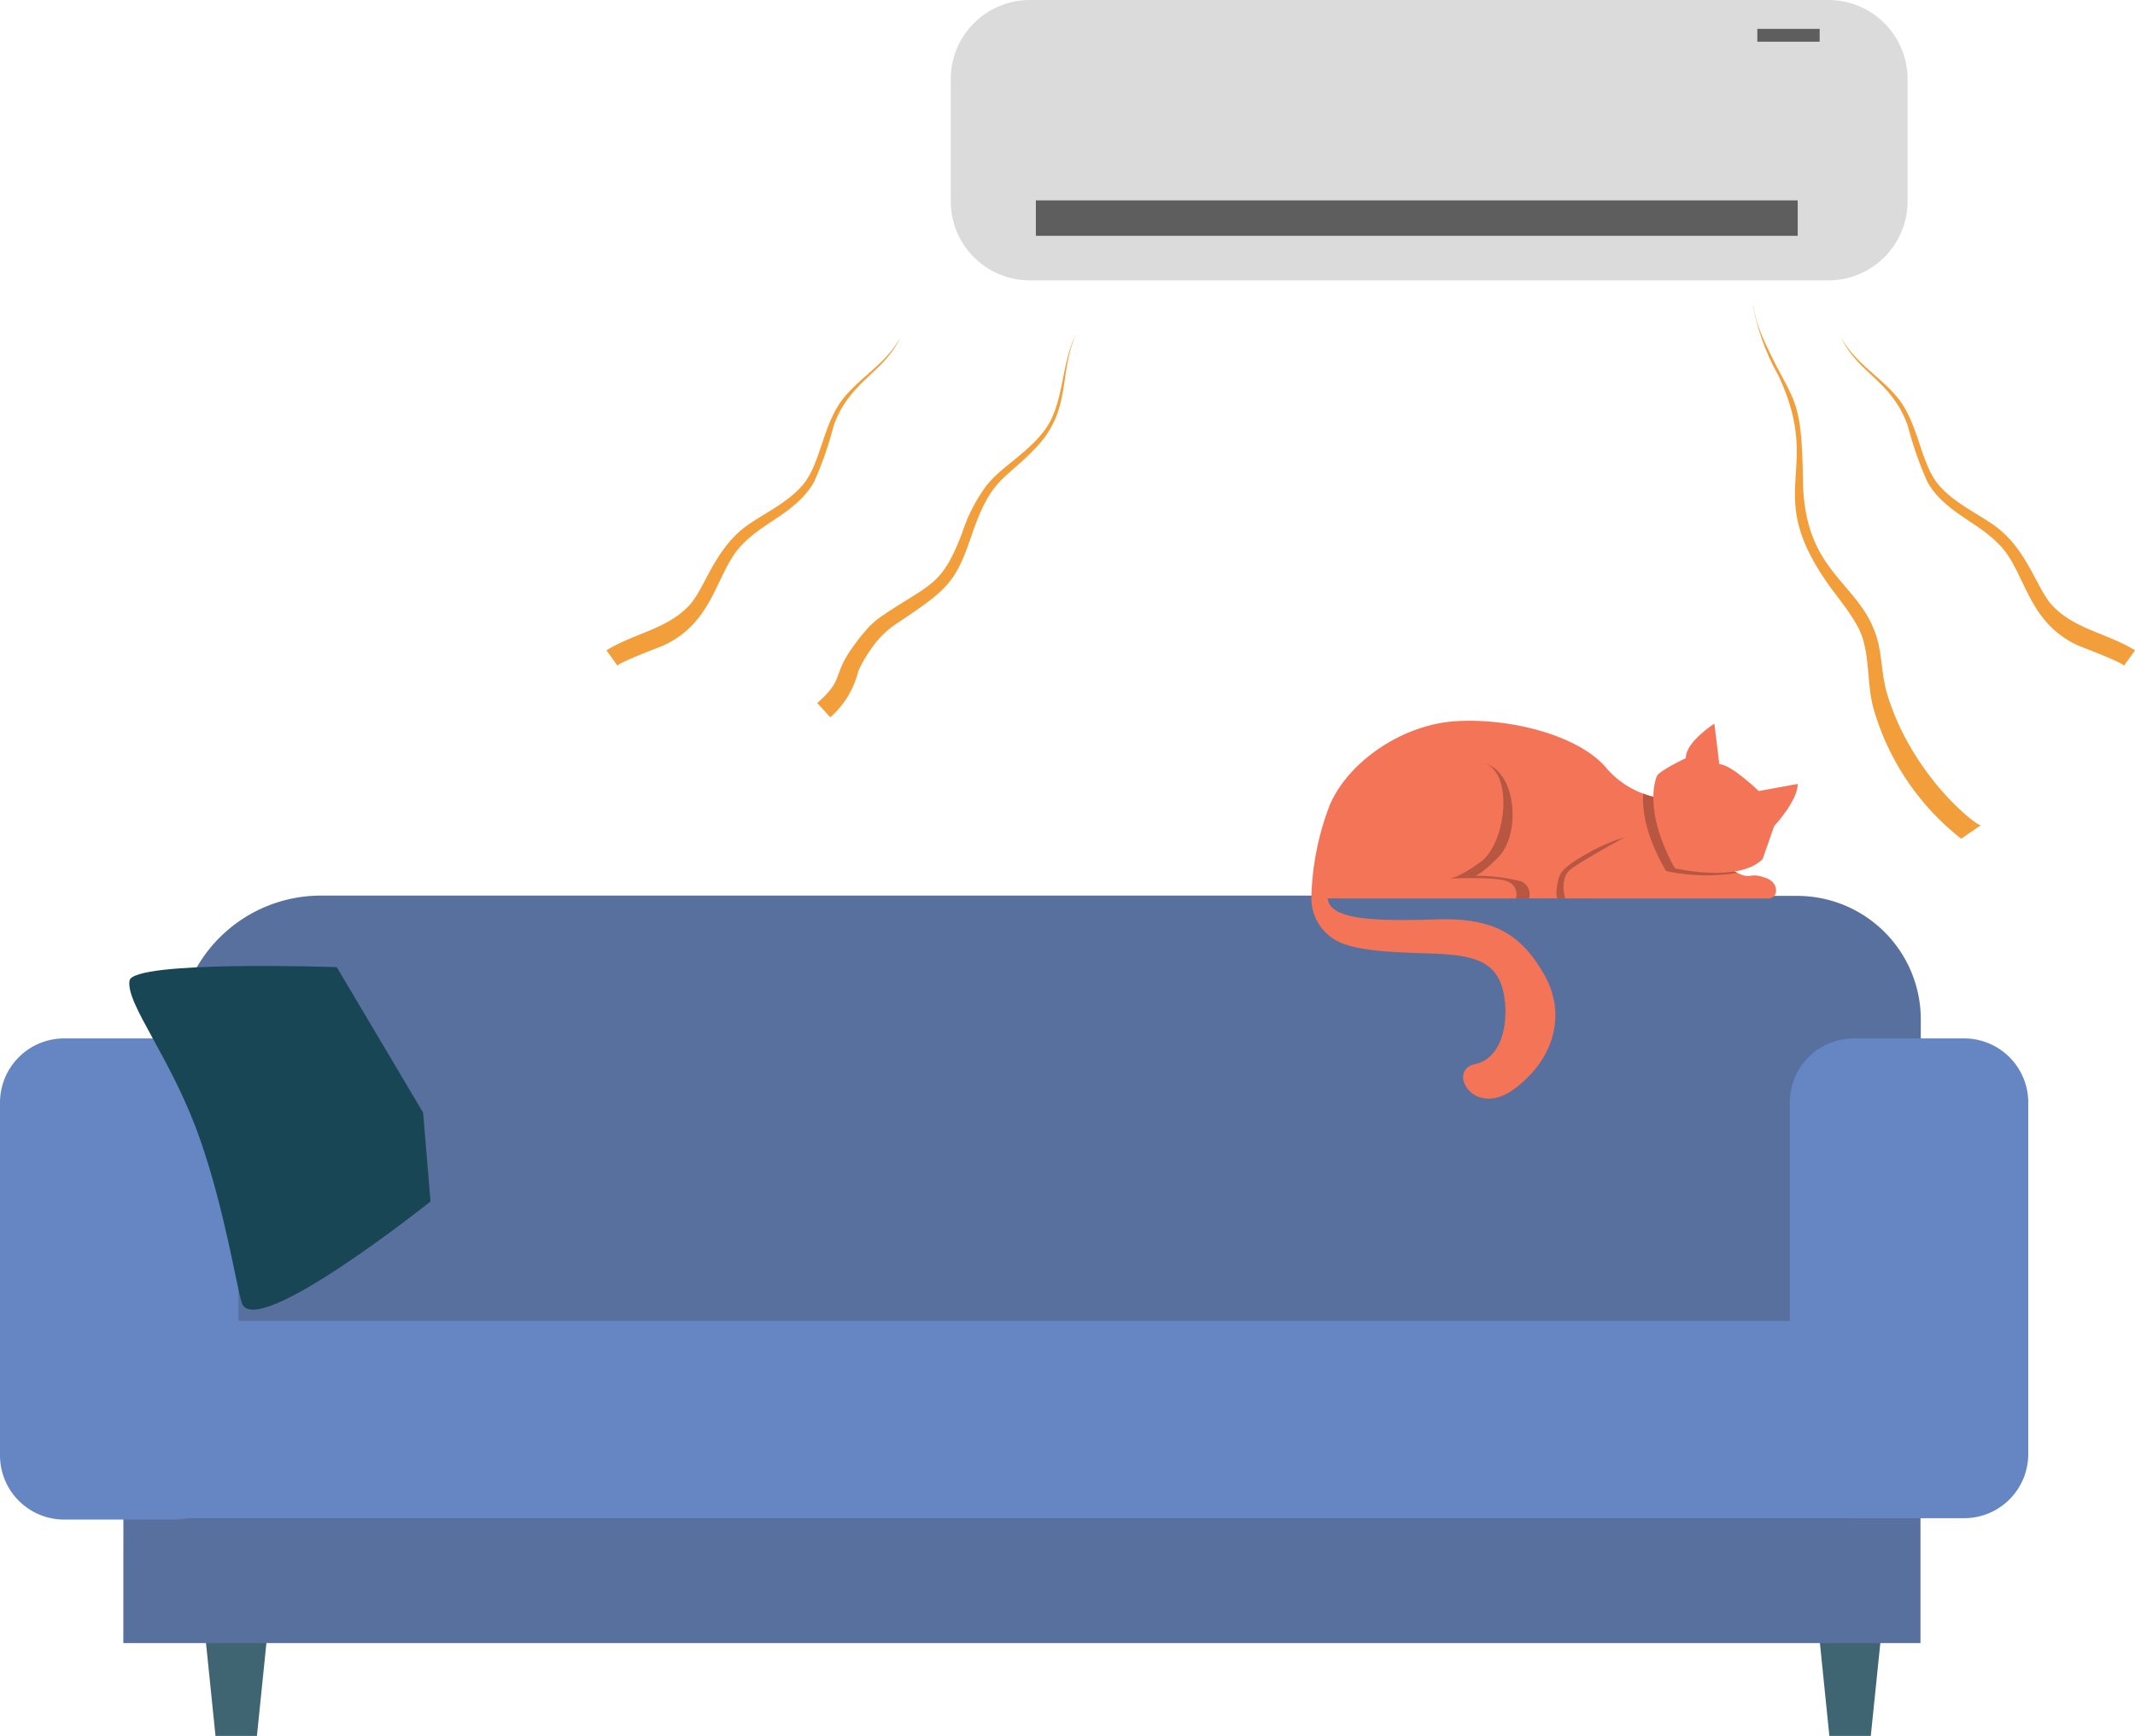 <svg xmlns="http://www.w3.org/2000/svg" xmlns:xlink="http://www.w3.org/1999/xlink" width="196.271" height="159.605" viewBox="0 0 196.271 159.605">
  <defs>
    <clipPath id="clip-path">
      <rect id="Rectangle_14295" data-name="Rectangle 14295" width="186.457" height="77.264" fill="none"/>
    </clipPath>
  </defs>
  <g id="Group_75703" data-name="Group 75703" transform="translate(-14.855 -13)">
    <g id="Group_75707" data-name="Group 75707">
      <g id="Group_75701" data-name="Group 75701" transform="translate(14.855)">
        <g id="Group_75708" data-name="Group 75708" transform="translate(0 12.999)">
          <path id="Path_362023" data-name="Path 362023" d="M223.75,25.781H150.342a7.277,7.277,0,0,1-7.277-7.277V7.276A7.277,7.277,0,0,1,150.342,0H223.75a7.277,7.277,0,0,1,7.277,7.277V18.5a7.277,7.277,0,0,1-7.277,7.277" transform="translate(-55.663 0.001)" fill="#dbdbdb"/>
          <g id="Group_75699" data-name="Group 75699" transform="translate(0 82.341)" opacity="0.83">
            <g id="Group_75698" data-name="Group 75698">
              <g id="Group_75697" data-name="Group 75697" clip-path="url(#clip-path)">
                <path id="Path_362024" data-name="Path 362024" d="M35.58,275.445H31.773l-1.029-10.061h5.865Z" transform="translate(-11.962 -198.181)" fill="#184655"/>
                <path id="Path_362025" data-name="Path 362025" d="M278.432,275.445h-3.807L273.6,265.384h5.865Z" transform="translate(-106.45 -198.181)" fill="#184655"/>
                <path id="Path_362026" data-name="Path 362026" d="M166.577,155.426h59.03a11.363,11.363,0,0,1,11.363,11.363v23.275H155.214V166.789a11.364,11.364,0,0,1,11.363-11.363" transform="translate(-60.39 -155.398)" fill="#355389"/>
                <path id="Path_362027" data-name="Path 362027" d="M39.907,155.381h126a13.175,13.175,0,0,1,13.175,13.175V197.33H26.732V168.556a13.175,13.175,0,0,1,13.175-13.175" transform="translate(-10.401 -155.381)" fill="#355389"/>
                <path id="Path_362028" data-name="Path 362028" d="M183.772,220.425l-165.2,0-.011,28.989H183.772Z" transform="translate(-7.223 -180.687)" fill="#355389"/>
                <path id="Path_362029" data-name="Path 362029" d="M16.021,221.112H5.9a5.9,5.9,0,0,1-5.9-5.9V182.776a5.9,5.9,0,0,1,5.9-5.9h10.12a5.9,5.9,0,0,1,5.9,5.9v32.435a5.9,5.9,0,0,1-5.9,5.9" transform="translate(0 -163.744)" fill="#466eb6"/>
                <path id="Path_362030" data-name="Path 362030" d="M285.351,220.985H275.214a5.893,5.893,0,0,1-5.892-5.893V182.768a5.893,5.893,0,0,1,5.892-5.893h10.137a5.893,5.893,0,0,1,5.893,5.893v32.325a5.893,5.893,0,0,1-5.893,5.893" transform="translate(-104.787 -163.744)" fill="#466eb6"/>
                <path id="Path_362031" data-name="Path 362031" d="M179.89,237.514H15.518a6.1,6.1,0,0,1-6.1-6.1v-5.936a6.1,6.1,0,0,1,6.1-6.1H179.89a6.1,6.1,0,0,1,6.1,6.1v5.936a6.1,6.1,0,0,1-6.1,6.1" transform="translate(-3.663 -180.278)" fill="#466eb6"/>
              </g>
            </g>
          </g>
          <path id="Path_362032" data-name="Path 362032" d="M46.467,179.462l-7.939-13.382s-18.761-.651-19.053,1.247c-.334,2.175,3.859,7.087,6.464,14.516,2.29,6.53,3.326,13.387,3.856,15.084,1.134,3.629,17.352-9.3,17.352-9.3Z" transform="translate(-7.57 -77.161)" fill="#184655"/>
          <rect id="Rectangle_14296" data-name="Rectangle 14296" width="5.73" height="1.18" transform="translate(161.552 2.655)" fill="#5e5e5e"/>
          <rect id="Rectangle_14297" data-name="Rectangle 14297" width="70.036" height="3.258" transform="translate(95.228 18.424)" fill="#5e5e5e"/>
          <path id="Path_362033" data-name="Path 362033" d="M229.69,136.217a8.184,8.184,0,0,1-5.368-2.949c-2.571-2.873-8.7-4.461-13.686-4.159s-9.981,3.78-11.644,7.788a25.284,25.284,0,0,0-1.664,8.506h41.748a.715.715,0,0,0,.678-.952,1.768,1.768,0,0,0-2.1-1.1c-2.42.252-7.965-7.133-7.965-7.133" transform="translate(-76.776 -62.804)" fill="#f47458"/>
          <path id="Path_362034" data-name="Path 362034" d="M208.172,139.663s3.629-4.612,7.007-4.31,3.881,6.478,1.739,8.67c-2.092,2.142-2.444,1.739-2.444,1.739a17.424,17.424,0,0,1,4.486.5,1.28,1.28,0,0,1,.748,1.575l-16.274-.012a26.523,26.523,0,0,1,4.738-8.166" transform="translate(-79.151 -65.242)" fill="#b75742"/>
          <path id="Path_362035" data-name="Path 362035" d="M243.321,148.056l-2.306-1.673a15.52,15.52,0,0,0-4.045,1.673c-2.344,1.323-2.5,1.777-2.684,2.835s.024,1.248.024,1.248h3.761Z" transform="translate(-91.125 -69.539)" fill="#b75742"/>
          <path id="Path_362036" data-name="Path 362036" d="M240.472,146.7s-3.327,1.814-4.487,2.672-.551,2.708-.551,2.708l18.695.006a.681.681,0,0,0,.683-.682c0-.66-.442-1.537-2.848-1.376-3.78.252-6.452-1.109-6.3-1.916s-3.125-2.772-5.192-1.411" transform="translate(-91.54 -69.481)" fill="#f47458"/>
          <path id="Path_362037" data-name="Path 362037" d="M197.327,155.216a4.447,4.447,0,0,0,1.852,3.592c2,1.55,7.41,1.323,10.548,1.55s4.725,1.059,5.255,3.478.038,6.049-2.609,6.616-.113,5.066,3.629,2.268,4.8-6.957,2.684-10.586-4.575-5.142-9.792-4.99-9.9.152-10.056-1.928-1.512,0-1.512,0" transform="translate(-76.775 -72.616)" fill="#f47458"/>
          <path id="Path_362038" data-name="Path 362038" d="M206.2,139.649s4.732-4.7,8.109-4.4,2.628,7.423.208,9.186S211.388,146,211.388,146s4.486-.252,5.595.252a1.267,1.267,0,0,1,.76,1.552l-16.28,0a26.466,26.466,0,0,1,4.733-8.153" transform="translate(-78.384 -65.203)" fill="#f47458"/>
          <path id="Path_362039" data-name="Path 362039" d="M255.907,147.318c-2.687-1.359-6.8-6.837-6.8-6.837a6.1,6.1,0,0,1-1.857-.449c-.1,1.43.177,3.817,2.105,7.122a17.771,17.771,0,0,0,6.552.164" transform="translate(-96.192 -67.068)" fill="#b75742"/>
          <path id="Path_362040" data-name="Path 362040" d="M254.4,129.5s-2.672,1.714-2.621,3.176c0,0-2.47,1.16-2.671,1.664s-1.16,3.377,1.663,8.469c0,0,5.9,1.361,8.065-.857l1.059-3.024s2.168-2.319,2.168-3.882l-3.579.656s-2.571-2.47-3.629-2.47Z" transform="translate(-96.798 -62.972)" fill="#f47458"/>
          <path id="Path_362041" data-name="Path 362041" d="M124.173,85.672a8.151,8.151,0,0,0,2.578-4.247,12.582,12.582,0,0,1,1.974-3.052,8.66,8.66,0,0,1,1.321-1.161c4.794-3.217,5.581-3.727,7.091-8.177,1.9-5.589,3-4.991,6.093-8.312,3.045-3.294,2-6.539,3.43-10.02l-.015-.007c-1.123,2.444-1.03,5.288-2.184,7.641-1.365,2.68-4.543,4.16-6.01,6.145a15.212,15.212,0,0,0-2.154,4.249c-1.817,4.719-2.728,4.579-6.873,7.29l-.575.392a7.909,7.909,0,0,0-1.172,1.006l-.174.192c-3.553,4.2-1.759,4.08-4.064,6.332l-.458.42Z" transform="translate(-47.849 -19.724)" fill="#f29e3b"/>
          <path id="Path_362042" data-name="Path 362042" d="M284.731,93.8c-.229.157-6.25-4.361-8.6-12.046-.519-1.7-.459-3.555-.959-5.212-1.549-5.146-6.668-5.863-6.784-14.4-.124-8.176-.874-6.98-3.559-12.868a12.531,12.531,0,0,1-1.007-3.2l-.021,0a20.573,20.573,0,0,0,2.3,6.323c4.263,9.031-1.6,10.537,4.712,19.388.98,1.369,2.463,3.071,3.019,4.7.7,2.062.44,4.557,1.079,6.716a23.373,23.373,0,0,0,8.023,11.834l1.8-1.235" transform="translate(-102.639 -17.924)" fill="#f29e3b"/>
          <path id="Path_362043" data-name="Path 362043" d="M304.1,79.619c-2.534-1.575-5.538-1.928-7.6-4.122-1.473-1.566-2.332-5.33-5.515-7.487-1.643-1.113-3.48-1.975-4.827-3.476-1.748-1.916-1.88-5.532-3.763-7.993-1.58-2.016-4-3.294-5.237-5.581l-.015.007c1.577,3.238,4.6,3.876,6.075,8.017a32.517,32.517,0,0,0,1.811,5.176,7.6,7.6,0,0,0,1.478,1.816c1.724,1.577,3.445,2.21,5.133,3.937,2.413,2.469,2.5,7.121,7.261,9.274.217.1,4.333,1.638,4.167,1.868l1.034-1.436" transform="translate(-107.829 -19.826)" fill="#f29e3b"/>
          <path id="Path_362044" data-name="Path 362044" d="M277.14,79.619c2.534-1.575,5.538-1.928,7.6-4.122,1.473-1.566,2.332-5.33,5.515-7.487,1.643-1.113,3.48-1.975,4.827-3.476,1.748-1.916,1.88-5.532,3.763-7.993,1.58-2.016,4-3.294,5.237-5.581l.015.007c-1.577,3.238-4.6,3.876-6.075,8.017a32.516,32.516,0,0,1-1.811,5.176,7.6,7.6,0,0,1-1.478,1.816c-1.724,1.577-3.445,2.21-5.133,3.937-2.413,2.469-2.5,7.121-7.261,9.274-.217.1-4.333,1.638-4.167,1.868l-1.034-1.436" transform="translate(-221.387 -19.826)" fill="#f29e3b"/>
        </g>
      </g>
    </g>
  </g>
</svg>
